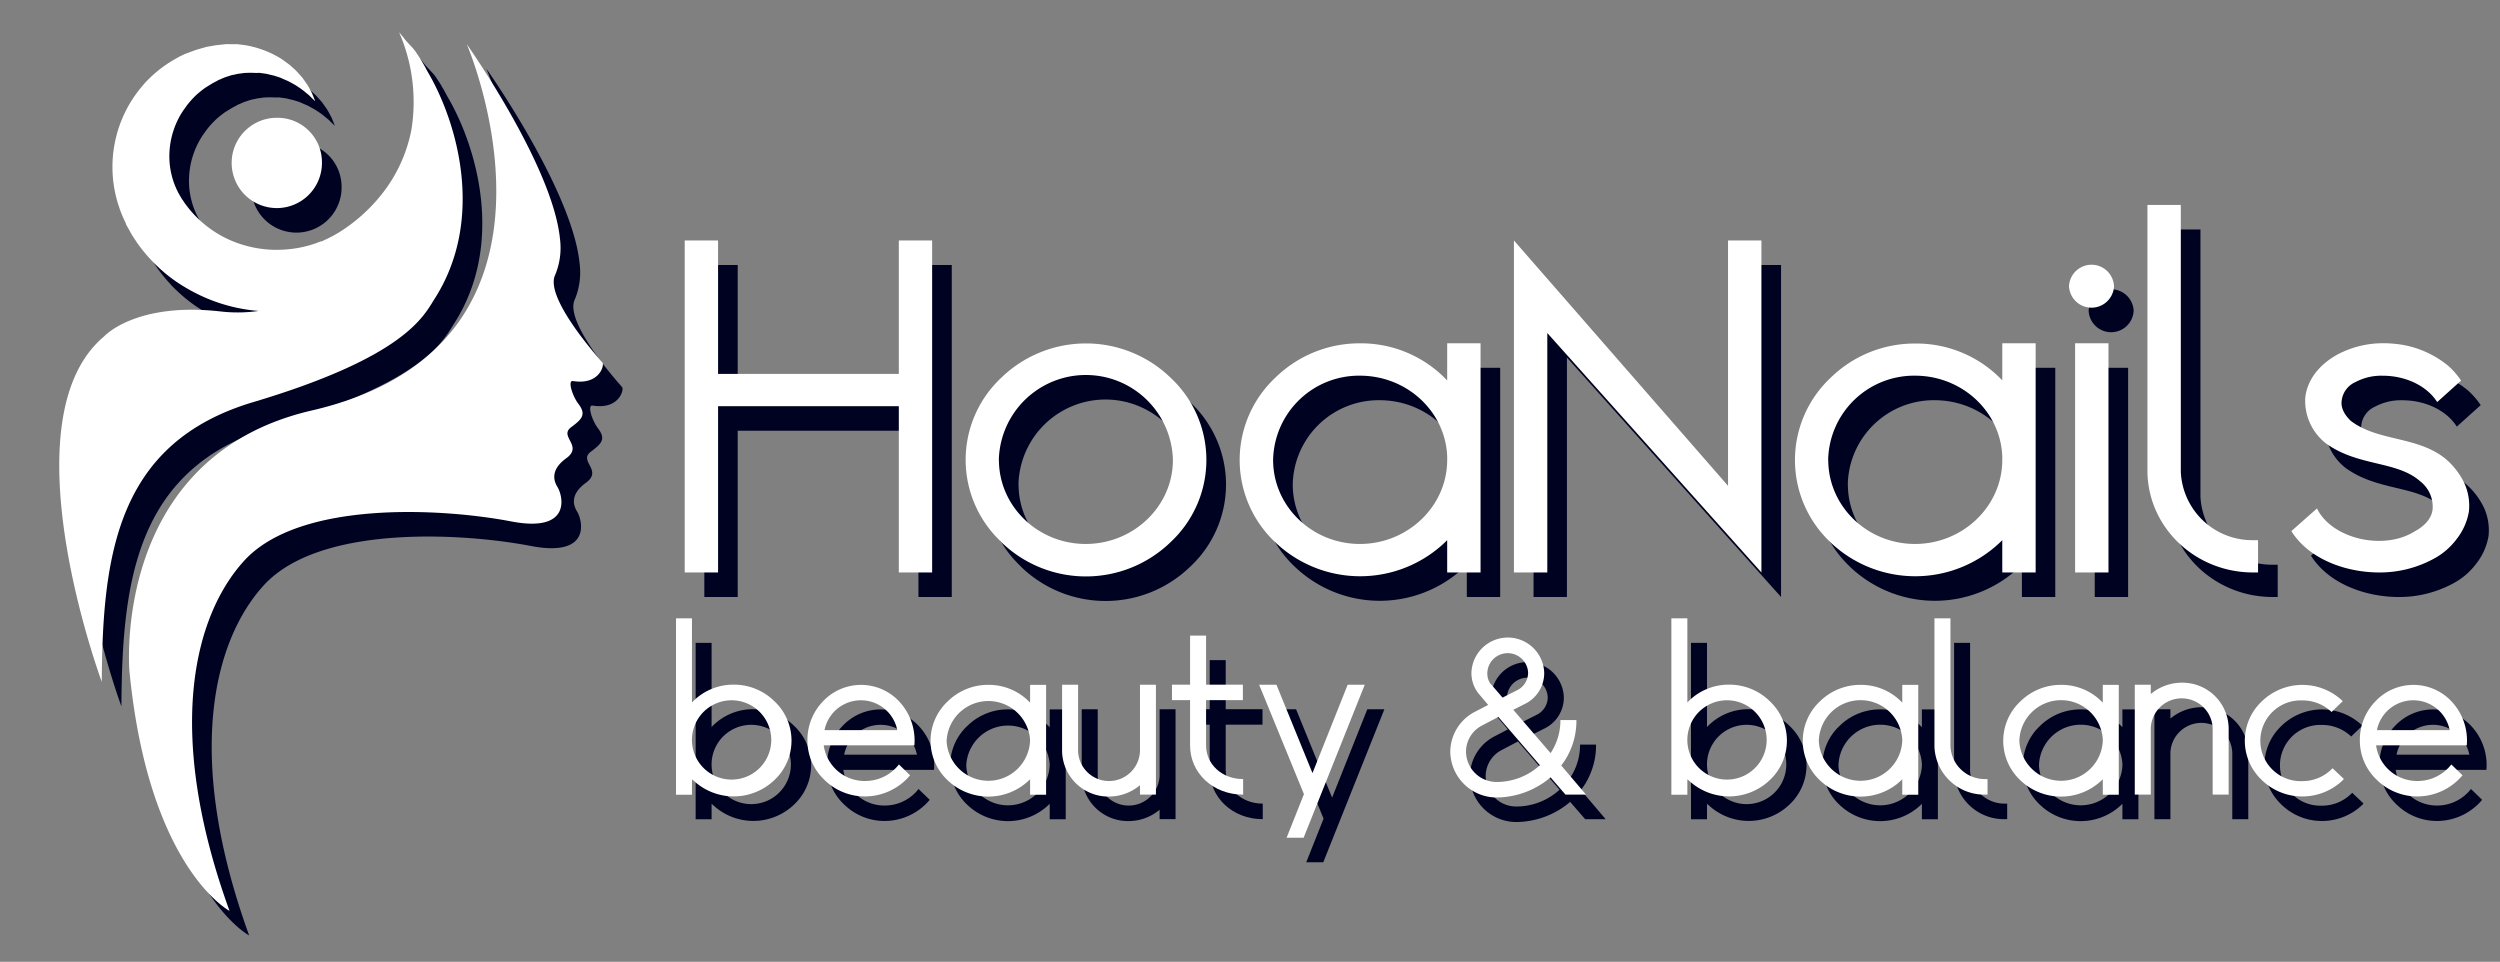 <svg xmlns="http://www.w3.org/2000/svg" viewBox="0 0 509.42 195.99"><rect x="0" y="0" width="509.42" height="195.99" fill="#808080" stroke="none"/><title>hoanails-logo</title><g id="Shadow"><path d="M99.11,14s17.55,24.82,19,39.72a14.31,14.31,0,0,1-1,7.34c-2.21,4.68,9.24,17.34,9.66,17.83s-.6,4.67-6.1,3.74c-1,0,0,3.11,1.19,4.66,1.72,2.25.61,3.19-1.49,4.77-2.55,1.92,2.56,3.76-1,6.33s-2.3,5-1.77,5.85c1.15,1.89,2.88,9.39-9.48,7-13.92-2.67-43-4.39-54.35,8-10.32,11.31-16.22,34.92-3,71.37,0,0-16.47-8.69-20.39-48.81,0,0-3.86-43.67,37.16-53.16C125.56,75.2,99.11,14,99.11,14" style="fill:#000222"/><path d="M30.07,51.44l-.42-.8,0-.1-.07-.15-.13-.28-.27-.58c-.19-.4-.32-.73-.46-1.09s-.28-.7-.39-1.07-.25-.71-.35-1.07a25.4,25.4,0,0,1,5-23.75c.41-.5.87-1,1.3-1.42s.92-.89,1.4-1.29a24.57,24.57,0,0,1,3-2.21l.77-.47.78-.44c.52-.29,1.05-.53,1.57-.78l.1,0,.23-.11,0,0,.18-.06.34-.13.68-.25c.38-.16,1.07-.36,1.66-.53l.89-.25a2.41,2.41,0,0,1,.43-.1l.42-.07c.55-.09,1.09-.21,1.63-.26L50,14a6.77,6.77,0,0,1,.78,0l.77,0,.76,0,.74.09c.49.07,1,.12,1.43.21a19,19,0,0,1,2.65.71,19.75,19.75,0,0,1,4.35,2.08c.59.44,1.17.83,1.68,1.25l.72.65a7.76,7.76,0,0,1,.65.63l1.1,1.23.83,1.18a8.57,8.57,0,0,1,.63,1.05l.47.88c.46,1.11.67,1.69.67,1.69l-1.28-1.26-.76-.62a10.5,10.5,0,0,0-.9-.7l-1.09-.73-1.29-.71c-.45-.24-1-.43-1.47-.66s-1.08-.38-1.64-.57l-.89-.2a5.8,5.8,0,0,0-.92-.2l-1-.14a2.56,2.56,0,0,0-.49,0l-.49,0a19.83,19.83,0,0,0-2,0c-.34,0-.69.08-1,.12l-.52.06-.52.12-.53.11a4.39,4.39,0,0,0-.52.13l-1,.33c-.34.12-.68.28-1,.42l-.25.1a1.08,1.08,0,0,0-.24.11l-.42.24a10.7,10.7,0,0,0-1,.55l-.62.38-.3.19-.16.1,0,0c.35-.18.08,0,.15-.07l-.06,0A20.68,20.68,0,0,0,44,24.35a18.61,18.61,0,0,0-1.65,1.79c-.26.31-.49.66-.74,1s-.47.68-.67,1a16.88,16.88,0,0,0-2.41,9.58,16.25,16.25,0,0,0,1.07,4.95c.07.2.17.39.25.59s.17.39.27.59.19.4.27.53l.28.49.46.78,0,0s.1.17-.05-.08l.05.07.11.14.19.3c.25.39.55.76.83,1.13a22.41,22.41,0,0,0,8.91,6.84,23.64,23.64,0,0,0,11.26,1.77A23.38,23.38,0,0,0,68,54.69l.33-.12c.11,0,.23-.07.31-.11l.58-.22.14-.05.07,0,.1,0,.41-.19.4-.19.21-.09.1,0,0,0s-.22.13-.09.06c.43-.24.88-.46,1.32-.68l1.27-.74a34.06,34.06,0,0,0,8.44-7.49,30.36,30.36,0,0,0,6.22-13.26,35.48,35.48,0,0,0-2.49-20s.51.58,1.34,1.66c.2.22.52.58,1,1.09S88.51,15.22,89,16c.24.36.51.74.77,1.17l.8,1.38c.18.33.35.68.53,1,6.1,10.29,11.8,30.12,1.49,46.29-2.25,3.52-5.89,11.82-37,21.1-27.61,8.24-30.72,30.86-30.85,57,0,0-19.79-53.35.45-70.37,0,0,6.41-7.12,23.89-5.09a30.11,30.11,0,0,0,7.63-.12A34.1,34.1,0,0,1,45.94,65.7a35.46,35.46,0,0,1-4.12-2.1A31,31,0,0,1,38.05,61c-.3-.23-.59-.48-.87-.73s-.58-.5-.86-.77c-.54-.52-1.09-1-1.6-1.61a30.2,30.2,0,0,1-2.83-3.49c-.41-.62-.84-1.23-1.2-1.87L30.41,52l-.14-.24-.07-.12c-.17-.28-.06-.1-.11-.19Z" style="fill:#000222"/><path d="M193.94,121.65h-6.79V87.77H150.32v33.88h-6.8V54h6.8V81.19h36.83V54h6.79Z" style="fill:#000222"/><path d="M208,115.4A22.9,22.9,0,0,1,208,82a24.78,24.78,0,0,1,34.56,0,22.88,22.88,0,0,1,0,33.44,24.78,24.78,0,0,1-34.56,0Zm-.45-16.67c0,9.43,7.93,17.11,17.68,17.11S243,108.16,243,98.73a17.74,17.74,0,0,0-35.47,0Z" style="fill:#000222"/><path d="M263.87,115.51a23,23,0,0,1,0-33.55,24.5,24.5,0,0,1,17.23-7,24.14,24.14,0,0,1,17.79,7.57V74.94h6.8v46.71h-6.8v-6.58l-.45.44a25.07,25.07,0,0,1-34.57,0Zm-.45-16.78c0,9.43,7.93,17.11,17.68,17.11s17.79-7.68,17.79-17.11V98c-.34-9.1-8.16-16.45-17.79-16.45A17.51,17.51,0,0,0,263.42,98.73Z" style="fill:#000222"/><path d="M362.92,121.65,319.29,72.86v48.79h-6.8V54l43.63,50V54h6.8Z" style="fill:#000222"/><path d="M377,115.51A23,23,0,0,1,377,82a24.46,24.46,0,0,1,17.22-7A24.14,24.14,0,0,1,412,82.51V74.94h6.8v46.71H412v-6.58l-.45.44a25.06,25.06,0,0,1-34.56,0Zm-.46-16.78c0,9.43,7.94,17.11,17.68,17.11S412,108.16,412,98.73V98c-.34-9.1-8.16-16.45-17.79-16.45A17.52,17.52,0,0,0,376.52,98.73Z" style="fill:#000222"/><path d="M425.6,63.32a4.59,4.59,0,0,1,9.17,0,4.59,4.59,0,0,1-9.17,0Zm1.24,11.62h6.8v46.71h-6.8Z" style="fill:#000222"/><path d="M464.12,115.07v6.58h-1c-11.79,0-21.31-9.1-21.54-20.39V46.76h6.8v54.39a14.57,14.57,0,0,0,14.74,13.92Z" style="fill:#000222"/><path d="M507.08,109.26a12.43,12.43,0,0,1-2.5,5.59,14.08,14.08,0,0,1-4.76,4.06,23,23,0,0,1-11,2.74c-6.57,0-14.05-2.52-17.79-8.22l-.11-.22,5.21-4.61c2.95,6.14,13.48,8.67,19.83,4.72,2.27-1.21,3.63-2.85,3.74-4.72a6.54,6.54,0,0,0-2.49-5.48c-4.76-4.28-12.69-3-19.27-7.78a11,11,0,0,1-4.19-9.43c.45-3.51,2.72-6.47,6.35-8.56a19.74,19.74,0,0,1,9.51-2.41,21.15,21.15,0,0,1,2.27.11,20.06,20.06,0,0,1,11,4.5,16.05,16.05,0,0,1,2.61,3l-4.87,4.38c-2-3.18-6.24-5.37-11.11-5.37A11.14,11.14,0,0,0,484,82.84a4.75,4.75,0,0,0-2.83,3.72c-.23,1.43.45,2.85,1.81,4.17,5.55,4.28,13.6,3.07,19.38,7.79a15.16,15.16,0,0,1,3.74,4.82A11.1,11.1,0,0,1,507.08,109.26Z" style="fill:#000222"/><path d="M145.22,164l-.22-.21v3.15h-3.25V131H145v17.14a11.58,11.58,0,0,1,8.54-3.63,11.72,11.72,0,0,1,8.25,3.37,11,11,0,0,1,0,16.08,12,12,0,0,1-16.57,0Zm-.22-8.41v.37a8.08,8.08,0,1,0,0-.37Z" style="fill:#000222"/><path d="M190.32,156.88H171.85a8.41,8.41,0,0,0,8.42,7.26,8.68,8.68,0,0,0,6.9-3.37l2.28,2.21a12.05,12.05,0,0,1-9.18,4.31,11.76,11.76,0,0,1-8.26-3.36,11,11,0,0,1-3.48-8,11.29,11.29,0,0,1,3.15-8,10.64,10.64,0,0,1,15.54,0A11.63,11.63,0,0,1,190.32,156.88Zm-3.48-3.1a7.56,7.56,0,0,0-14.83,0Z" style="fill:#000222"/><path d="M197.11,164a11,11,0,0,1,0-16.08,11.72,11.72,0,0,1,8.26-3.37,11.57,11.57,0,0,1,8.53,3.63v-3.63h3.26v22.39H213.9v-3.15l-.22.21a12,12,0,0,1-16.57,0Zm-.22-8a8.51,8.51,0,0,0,17,0v-.37a8.52,8.52,0,0,0-17,.37Z" style="fill:#000222"/><path d="M220.42,144.53h3.26v13.56a6.31,6.31,0,0,0,12.61,0V144.53h3.25v22.39h-3.25V165a9.85,9.85,0,0,1-6.31,2.31,9.42,9.42,0,0,1-9.56-9.25Z" style="fill:#000222"/><path d="M257.31,166.92c-6.19,0-10.81-4.46-10.81-10v-9.25h-3.69v-3.16h3.69v-10h3.26v10h7.5v3.16h-7.5v9.25c0,3.73,3.15,6.83,7.55,6.83Z" style="fill:#000222"/><path d="M282.09,144.53,269.64,175.7h-3.47l3.53-8.88-9.13-22.29h3.53l7.34,18,7.17-18Z" style="fill:#000222"/><path d="M327.18,166.92H323l-3.05-3.52a17.14,17.14,0,0,1-10.81,4.1,9.45,9.45,0,0,1-9.62-9.3,9.24,9.24,0,0,1,5-8.15l2.72-1.42-2-2.36a6.72,6.72,0,0,1-1.41-4.21,7.42,7.42,0,0,1,14.83,0,7,7,0,0,1-3.59,6.2l-2.71,1.37,7.6,8.83a12,12,0,0,0,2-6.73h3.26a14.81,14.81,0,0,1-1.25,6.15,13.64,13.64,0,0,1-1.84,3.1Zm-9.4-6-8.47-9.83-3.21,1.69a6,6,0,0,0-3.37,5.41,6.22,6.22,0,0,0,6.31,6.15A13.06,13.06,0,0,0,317.78,160.93Zm-10-16.55,2.39,2.78,3.21-1.63a4,4,0,0,0,2-3.47,4.16,4.16,0,0,0-8.31,0A3.81,3.81,0,0,0,307.73,144.38Z" style="fill:#000222"/><path d="M348.05,164l-.22-.21v3.15h-3.26V131h3.26v17.14a11.57,11.57,0,0,1,8.53-3.63,11.72,11.72,0,0,1,8.26,3.37,11,11,0,0,1,0,16.08,12,12,0,0,1-16.57,0Zm-.22-8.41v.37a8.08,8.08,0,1,0,0-.37Z" style="fill:#000222"/><path d="M374.84,164a11,11,0,0,1,0-16.08,11.72,11.72,0,0,1,8.25-3.37,11.55,11.55,0,0,1,8.53,3.63v-3.63h3.26v22.39h-3.26v-3.15l-.21.21a12,12,0,0,1-16.57,0Zm-.22-8a8.51,8.51,0,0,0,17,0v-.37a8.51,8.51,0,0,0-17,.37Z" style="fill:#000222"/><path d="M409,163.77v3.15h-.49a10.16,10.16,0,0,1-10.33-9.77V131h3.26v26.07a7,7,0,0,0,7.07,6.68Z" style="fill:#000222"/><path d="M415.69,164a11,11,0,0,1,0-16.08,11.76,11.76,0,0,1,8.26-3.37,11.57,11.57,0,0,1,8.53,3.63v-3.63h3.26v22.39h-3.26v-3.15l-.22.21a12,12,0,0,1-16.57,0Zm-.21-8a8.51,8.51,0,0,0,17,0v-.37a8.51,8.51,0,0,0-17,.37Z" style="fill:#000222"/><path d="M458.13,166.92h-3.26V153.36a6.31,6.31,0,0,0-12.61,0v13.56H439V144.53h3.26v1.89a9.88,9.88,0,0,1,6.3-2.31,9.42,9.42,0,0,1,9.57,9.25Z" style="fill:#000222"/><path d="M481.6,163.72l-.16.21a11.9,11.9,0,0,1-8.32,3.36,11.75,11.75,0,0,1-8.25-3.36,11,11,0,0,1,0-16,11.87,11.87,0,0,1,16.51-.06l-2.28,2.21a8.57,8.57,0,0,0-6-2.36,8.23,8.23,0,1,0,0,16.45,8.46,8.46,0,0,0,6.2-2.63Z" style="fill:#000222"/><path d="M506.65,156.88H488.17a8.43,8.43,0,0,0,8.43,7.26,8.68,8.68,0,0,0,6.9-3.37l2.28,2.21a12.05,12.05,0,0,1-9.18,4.31,11.76,11.76,0,0,1-8.26-3.36,11,11,0,0,1-3.48-8,11.29,11.29,0,0,1,3.15-8,10.64,10.64,0,0,1,15.54,0A11.63,11.63,0,0,1,506.65,156.88Zm-3.48-3.1a7.56,7.56,0,0,0-14.83,0Z" style="fill:#000222"/><path d="M69.6,37.92A9.2,9.2,0,1,1,60.4,29,9.06,9.06,0,0,1,69.6,37.92Z" style="fill:#000222"/></g><g id="white"><path d="M95.11,9s17.55,24.82,19,39.72a14.31,14.31,0,0,1-1,7.34c-2.21,4.68,9.24,17.34,9.66,17.83s-.6,4.67-6.1,3.74c-1,0,0,3.11,1.19,4.66,1.72,2.25.61,3.19-1.49,4.77-2.55,1.92,2.56,3.76-1,6.33s-2.3,5-1.77,5.85c1.15,1.89,2.88,9.39-9.48,7-13.92-2.67-43-4.39-54.35,8-10.32,11.31-16.22,34.92-3,71.37,0,0-16.47-8.69-20.39-48.81,0,0-3.86-43.67,37.16-53.16C121.56,70.2,95.11,9,95.11,9" style="fill:#fff"/><path d="M26.07,46.44l-.42-.8,0-.1-.07-.15-.13-.28-.27-.58c-.19-.4-.32-.73-.46-1.09s-.28-.7-.39-1.07-.25-.71-.35-1.07a25.4,25.4,0,0,1,5-23.75c.41-.5.87-1,1.3-1.42s.92-.89,1.4-1.29a24.57,24.57,0,0,1,3-2.21l.77-.47.78-.44c.52-.29,1.05-.53,1.57-.78l.1,0,.23-.11,0,0,.18-.06.34-.13.68-.25c.38-.16,1.07-.36,1.66-.53l.89-.25a2.41,2.41,0,0,1,.43-.1l.42-.07c.55-.09,1.09-.21,1.63-.26L46,9a6.77,6.77,0,0,1,.78,0l.77,0,.76,0,.74.09c.49.07,1,.12,1.43.21a19,19,0,0,1,2.65.71,19.75,19.75,0,0,1,4.35,2.08c.59.44,1.17.83,1.68,1.25l.72.65a7.76,7.76,0,0,1,.65.63l1.1,1.23.83,1.18a8.57,8.57,0,0,1,.63,1.05l.47.88c.46,1.11.67,1.69.67,1.69l-1.28-1.26-.76-.62a10.5,10.5,0,0,0-.9-.7l-1.09-.73-1.29-.71c-.45-.24-1-.43-1.47-.66s-1.08-.38-1.64-.57l-.89-.2a5.8,5.8,0,0,0-.92-.2l-1-.14a2.56,2.56,0,0,0-.49,0l-.49,0a19.83,19.83,0,0,0-2,0c-.34,0-.69.08-1,.12l-.52.06-.52.12-.53.11a4.39,4.39,0,0,0-.52.13l-1,.33c-.34.12-.68.28-1,.42l-.25.1a1.08,1.08,0,0,0-.24.11l-.42.24a10.7,10.7,0,0,0-1,.55l-.62.38-.3.19-.16.1,0,0c.35-.18.08,0,.15-.07l-.06,0A20.68,20.68,0,0,0,40,19.35a18.61,18.61,0,0,0-1.65,1.79c-.26.31-.49.66-.74,1s-.47.68-.67,1a16.88,16.88,0,0,0-2.41,9.58,16.25,16.25,0,0,0,1.07,4.95c.07.2.17.39.25.59s.17.39.27.59.19.4.27.53l.28.49.46.78,0,0s.1.17-.05-.08l.05.07.11.14.19.3c.25.39.55.76.83,1.13a22.41,22.41,0,0,0,8.91,6.84,23.64,23.64,0,0,0,11.26,1.77A23.38,23.38,0,0,0,64,49.69l.33-.12c.11,0,.23-.07.31-.11l.58-.22.14-.05.07,0,.1,0,.41-.19.4-.19.21-.09.1,0,0,0-.09,0c.43-.23.88-.45,1.32-.67l1.27-.74a34.06,34.06,0,0,0,8.44-7.49,30.36,30.36,0,0,0,6.22-13.26,35.48,35.48,0,0,0-2.49-20s.51.58,1.34,1.66c.2.22.52.58,1,1.09S84.51,10.22,85,11c.24.36.51.74.77,1.17l.8,1.38c.18.33.35.68.53,1,6.1,10.29,11.8,30.12,1.49,46.29-2.25,3.52-5.89,11.82-37,21.1-27.61,8.24-30.72,30.86-30.85,57,0,0-19.79-53.35.45-70.37,0,0,6.41-7.12,23.89-5.09a30.11,30.11,0,0,0,7.63-.12A34.1,34.1,0,0,1,41.94,60.7a35.46,35.46,0,0,1-4.12-2.1A31,31,0,0,1,34.05,56c-.3-.23-.59-.48-.87-.73s-.58-.5-.86-.77c-.54-.52-1.09-1-1.6-1.61a30.2,30.2,0,0,1-2.83-3.49c-.41-.62-.84-1.23-1.2-1.87L26.41,47l-.14-.24-.07-.12c-.17-.28-.06-.1-.11-.19Z" style="fill:#fff"/><path d="M189.94,116.65h-6.79V82.77H146.32v33.88h-6.8V49h6.8V76.19h36.83V49h6.79Z" style="fill:#fff"/><path d="M204,110.4A22.9,22.9,0,0,1,204,77a24.78,24.78,0,0,1,34.56,0,22.88,22.88,0,0,1,0,33.44,24.78,24.78,0,0,1-34.56,0Zm-.45-16.67c0,9.43,7.93,17.11,17.68,17.11S239,103.16,239,93.73a17.74,17.74,0,0,0-35.47,0Z" style="fill:#fff"/><path d="M259.87,110.51a23,23,0,0,1,0-33.55,24.5,24.5,0,0,1,17.23-7,24.14,24.14,0,0,1,17.79,7.57V69.94h6.8v46.71h-6.8v-6.58l-.45.44a25.07,25.07,0,0,1-34.57,0Zm-.45-16.78c0,9.43,7.93,17.11,17.68,17.11s17.79-7.68,17.79-17.11V93c-.34-9.1-8.16-16.45-17.79-16.45A17.51,17.51,0,0,0,259.42,93.73Z" style="fill:#fff"/><path d="M358.92,116.65,315.29,67.86v48.79h-6.8V49l43.63,50V49h6.8Z" style="fill:#fff"/><path d="M373,110.51A23,23,0,0,1,373,77a24.46,24.46,0,0,1,17.22-7A24.14,24.14,0,0,1,408,77.51V69.94h6.8v46.71H408v-6.58l-.45.44a25.06,25.06,0,0,1-34.56,0Zm-.46-16.78c0,9.43,7.94,17.11,17.68,17.11S408,103.16,408,93.73V93c-.34-9.1-8.16-16.45-17.79-16.45A17.52,17.52,0,0,0,372.52,93.73Z" style="fill:#fff"/><path d="M421.6,58.32a4.59,4.59,0,0,1,9.17,0,4.59,4.59,0,0,1-9.17,0Zm1.24,11.62h6.8v46.71h-6.8Z" style="fill:#fff"/><path d="M460.12,110.07v6.58h-1c-11.79,0-21.31-9.1-21.54-20.39V41.76h6.8V96.15a14.57,14.57,0,0,0,14.74,13.92Z" style="fill:#fff"/><path d="M503.08,104.26a12.43,12.43,0,0,1-2.5,5.59,14.08,14.08,0,0,1-4.76,4.06,23,23,0,0,1-11,2.74c-6.57,0-14.05-2.52-17.79-8.22l-.11-.22,5.21-4.61c2.95,6.14,13.48,8.67,19.83,4.72,2.27-1.21,3.63-2.85,3.74-4.72a6.54,6.54,0,0,0-2.49-5.48c-4.76-4.28-12.69-3-19.27-7.78a11,11,0,0,1-4.19-9.43c.45-3.51,2.72-6.47,6.35-8.56a19.74,19.74,0,0,1,9.51-2.41,21.15,21.15,0,0,1,2.27.11,20.06,20.06,0,0,1,11,4.5,16.05,16.05,0,0,1,2.61,3l-4.87,4.38c-2-3.18-6.24-5.37-11.11-5.37A11.14,11.14,0,0,0,480,77.84a4.75,4.75,0,0,0-2.83,3.72c-.23,1.43.45,2.85,1.81,4.17,5.55,4.28,13.6,3.07,19.38,7.79a15.16,15.16,0,0,1,3.74,4.82A11.1,11.1,0,0,1,503.08,104.26Z" style="fill:#fff"/><path d="M141.22,159l-.22-.21v3.15h-3.25V126H141v17.14a11.58,11.58,0,0,1,8.54-3.63,11.72,11.72,0,0,1,8.25,3.37,11,11,0,0,1,0,16.08,12,12,0,0,1-16.57,0Zm-.22-8.41v.37a8.08,8.08,0,1,0,0-.37Z" style="fill:#fff"/><path d="M186.32,151.88H167.85a8.41,8.41,0,0,0,8.42,7.26,8.68,8.68,0,0,0,6.9-3.37l2.28,2.21a12.05,12.05,0,0,1-9.18,4.31,11.76,11.76,0,0,1-8.26-3.36,11,11,0,0,1-3.48-8,11.29,11.29,0,0,1,3.15-8,10.64,10.64,0,0,1,15.54,0A11.63,11.63,0,0,1,186.32,151.88Zm-3.48-3.1a7.56,7.56,0,0,0-14.83,0Z" style="fill:#fff"/><path d="M193.11,159a11,11,0,0,1,0-16.08,11.72,11.72,0,0,1,8.26-3.37,11.57,11.57,0,0,1,8.53,3.63v-3.63h3.26v22.39H209.9v-3.15l-.22.21a12,12,0,0,1-16.57,0Zm-.22-8a8.51,8.51,0,0,0,17,0v-.37a8.52,8.52,0,0,0-17,.37Z" style="fill:#fff"/><path d="M216.42,139.53h3.26v13.56a6.31,6.31,0,0,0,12.61,0V139.53h3.25v22.39h-3.25V160a9.85,9.85,0,0,1-6.31,2.31,9.42,9.42,0,0,1-9.56-9.25Z" style="fill:#fff"/><path d="M253.31,161.92c-6.19,0-10.81-4.46-10.81-10v-9.25h-3.69v-3.16h3.69v-10h3.26v10h7.5v3.16h-7.5v9.25c0,3.73,3.15,6.83,7.55,6.83Z" style="fill:#fff"/><path d="M278.09,139.53,265.64,170.7h-3.47l3.53-8.88-9.13-22.29h3.53l7.34,18,7.17-18Z" style="fill:#fff"/><path d="M323.18,161.92H319l-3.05-3.52a17.14,17.14,0,0,1-10.81,4.1,9.45,9.45,0,0,1-9.62-9.3,9.24,9.24,0,0,1,5-8.15l2.72-1.42-2-2.36a6.72,6.72,0,0,1-1.41-4.21,7.42,7.42,0,0,1,14.83,0,7,7,0,0,1-3.59,6.2l-2.71,1.37,7.6,8.83a12,12,0,0,0,2-6.73h3.26a14.81,14.81,0,0,1-1.25,6.15,13.64,13.64,0,0,1-1.84,3.1Zm-9.4-6-8.47-9.83-3.21,1.69a6,6,0,0,0-3.37,5.41,6.22,6.22,0,0,0,6.31,6.15A13.06,13.06,0,0,0,313.78,155.93Zm-10-16.55,2.39,2.78,3.21-1.63a4,4,0,0,0,2-3.47,4.16,4.16,0,0,0-8.31,0A3.81,3.81,0,0,0,303.73,139.38Z" style="fill:#fff"/><path d="M344.05,159l-.22-.21v3.15h-3.26V126h3.26v17.14a11.57,11.57,0,0,1,8.53-3.63,11.72,11.72,0,0,1,8.26,3.37,11,11,0,0,1,0,16.08,12,12,0,0,1-16.57,0Zm-.22-8.41v.37a8.08,8.08,0,1,0,0-.37Z" style="fill:#fff"/><path d="M370.84,159a11,11,0,0,1,0-16.08,11.72,11.72,0,0,1,8.25-3.37,11.55,11.55,0,0,1,8.53,3.63v-3.63h3.26v22.39h-3.26v-3.15l-.21.21a12,12,0,0,1-16.57,0Zm-.22-8a8.51,8.51,0,0,0,17,0v-.37a8.51,8.51,0,0,0-17,.37Z" style="fill:#fff"/><path d="M405,158.77v3.15h-.49a10.16,10.16,0,0,1-10.33-9.77V126h3.26v26.07a7,7,0,0,0,7.07,6.68Z" style="fill:#fff"/><path d="M411.69,159a11,11,0,0,1,0-16.08,11.76,11.76,0,0,1,8.26-3.37,11.57,11.57,0,0,1,8.53,3.63v-3.63h3.26v22.39h-3.26v-3.15l-.22.21a12,12,0,0,1-16.57,0Zm-.21-8a8.51,8.51,0,0,0,17,0v-.37a8.51,8.51,0,0,0-17,.37Z" style="fill:#fff"/><path d="M454.13,161.92h-3.26V148.36a6.31,6.31,0,0,0-12.61,0v13.56H435V139.53h3.26v1.89a9.88,9.88,0,0,1,6.3-2.31,9.42,9.42,0,0,1,9.57,9.25Z" style="fill:#fff"/><path d="M477.6,158.72l-.16.21a11.9,11.9,0,0,1-8.32,3.36,11.75,11.75,0,0,1-8.25-3.36,11,11,0,0,1,0-16,11.87,11.87,0,0,1,16.51-.06l-2.28,2.21a8.57,8.57,0,0,0-6-2.36,8.23,8.23,0,1,0,0,16.45,8.46,8.46,0,0,0,6.2-2.63Z" style="fill:#fff"/><path d="M502.65,151.88H484.17a8.43,8.43,0,0,0,8.43,7.26,8.68,8.68,0,0,0,6.9-3.37l2.28,2.21a12.05,12.05,0,0,1-9.18,4.31,11.76,11.76,0,0,1-8.26-3.36,11,11,0,0,1-3.48-8,11.29,11.29,0,0,1,3.15-8,10.64,10.64,0,0,1,15.54,0A11.63,11.63,0,0,1,502.65,151.88Zm-3.48-3.1a7.56,7.56,0,0,0-14.83,0Z" style="fill:#fff"/><path d="M65.6,32.92A9.2,9.2,0,1,1,56.4,24,9.06,9.06,0,0,1,65.6,32.92Z" style="fill:#fff"/></g></svg>